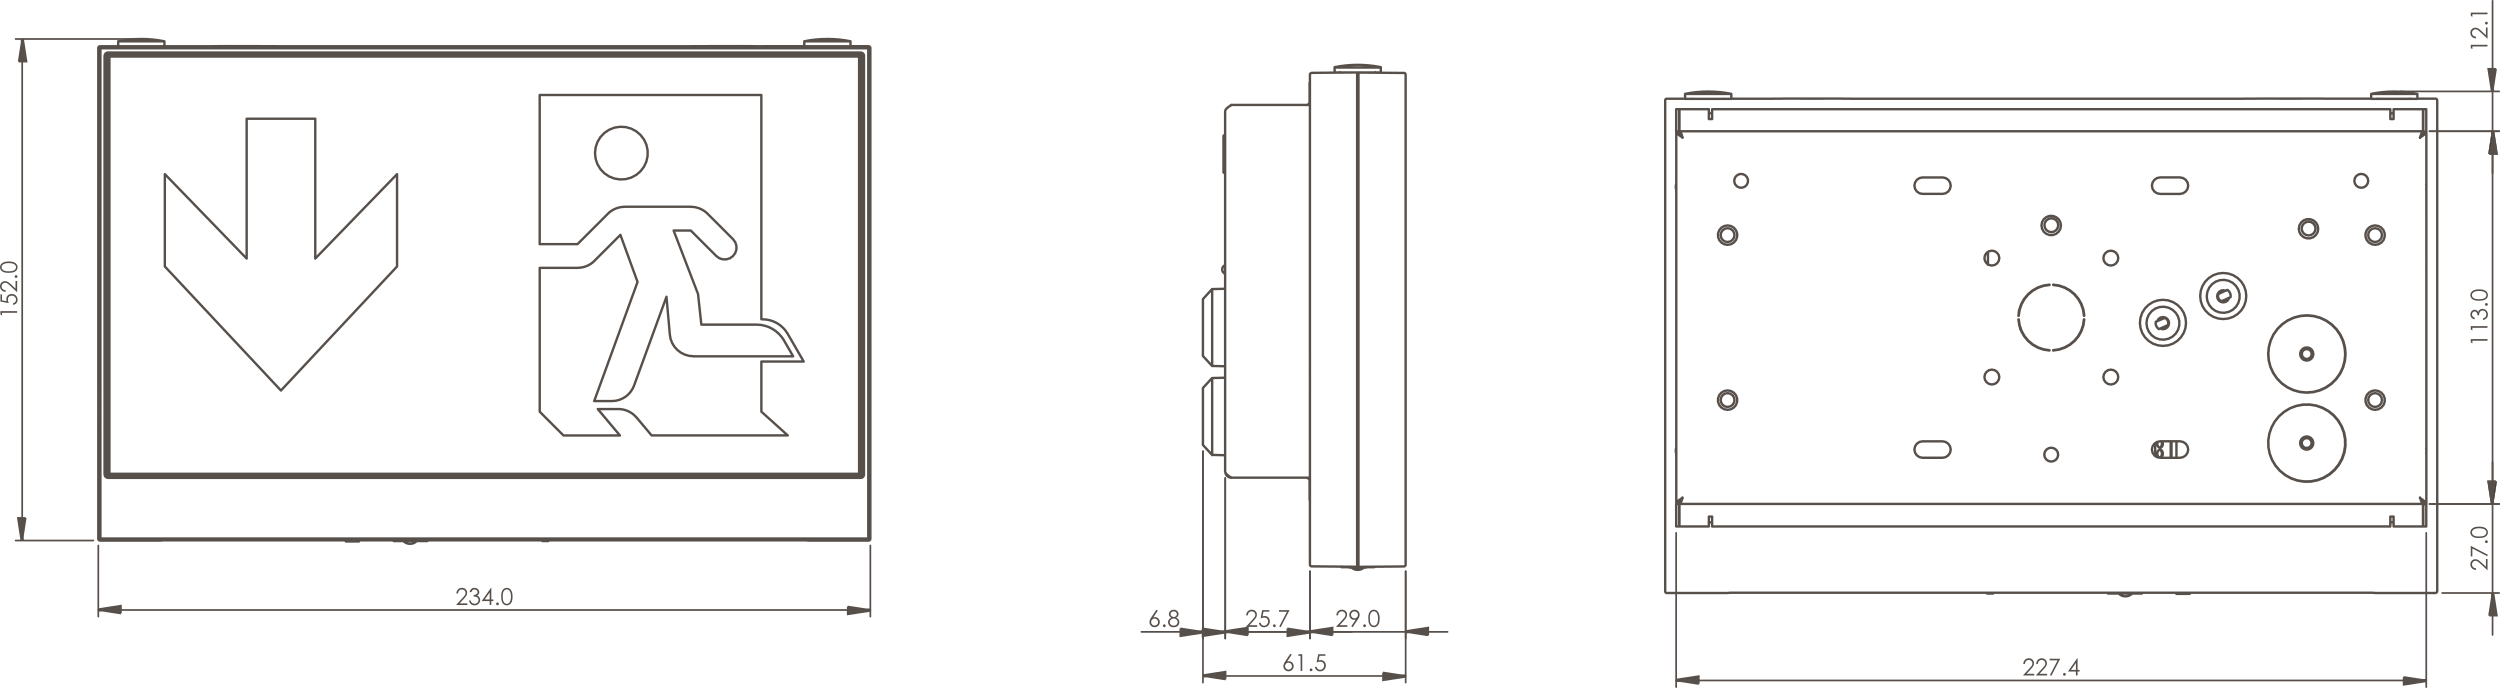 <?xml version="1.0" encoding="UTF-8"?>
<svg xmlns="http://www.w3.org/2000/svg" id="Layer_2" viewBox="0 0 738.76 203.29">
  <defs>
    <style>.cls-1,.cls-2{fill:#574f4a;}.cls-3{stroke-width:.71px;}.cls-3,.cls-4,.cls-2,.cls-5,.cls-6{stroke:#574f4a;}.cls-3,.cls-5{stroke-linecap:round;stroke-linejoin:round;}.cls-3,.cls-5,.cls-6{fill:none;}.cls-4{fill:#070606;}.cls-4,.cls-2,.cls-6{stroke-miterlimit:10;}.cls-5,.cls-6{stroke-width:.51px;}</style>
  </defs>
  <g id="Layer_1-2">
    <path class="cls-1" d="m.12,92.92v-.97h4.94v.49H.61v.78l-.48-.3Z"></path>
    <path class="cls-1" d="m.12,87h.47v1.75l1.35.25c-.06-.21-.09-.41-.09-.58,0-.45.15-.82.45-1.11.3-.29.69-.44,1.16-.44.32,0,.62.08.89.22.27.15.48.35.62.61.14.26.22.55.22.89,0,.4-.12.74-.37,1.01-.25.28-.56.44-.95.49v-.51c.19-.04.34-.1.46-.19s.21-.21.29-.36c.07-.15.11-.31.11-.48,0-.32-.12-.6-.37-.84-.25-.23-.55-.35-.92-.35-.33,0-.6.11-.81.32-.21.21-.31.49-.31.84,0,.29.09.64.27,1.06l-2.46-.46v-2.14Z"></path>
    <path class="cls-1" d="m1.67,85.78v.47c-.49-.01-.89-.18-1.2-.49-.31-.31-.47-.7-.47-1.16s.15-.82.44-1.1c.29-.28.64-.42,1.04-.42.28,0,.54.07.79.2.25.13.58.39,1,.78l1.32,1.23v-2.28h.48v3.35l-2.04-1.89c-.41-.38-.71-.63-.91-.75s-.41-.17-.63-.17c-.28,0-.52.1-.72.31s-.3.46-.3.76c0,.32.1.58.32.79.21.21.51.33.89.36Z"></path>
    <path class="cls-1" d="m4.33,81.72c0-.11.04-.21.12-.29.08-.08.18-.12.3-.12s.21.04.29.12c.08.08.12.18.12.29s-.04.21-.12.29c-.08.08-.18.12-.29.12s-.21-.04-.3-.12c-.08-.08-.12-.18-.12-.29Z"></path>
    <path class="cls-1" d="m2.6,80.64c-.65,0-1.16-.07-1.51-.21s-.63-.34-.81-.59-.28-.54-.28-.86.09-.61.28-.87c.19-.26.46-.46.83-.62.37-.15.87-.23,1.49-.23s1.11.08,1.48.22.64.35.83.62.28.55.28.87-.09.6-.27.85c-.18.25-.45.45-.81.59-.36.14-.86.21-1.51.21Zm0-.47c.56,0,.98-.05,1.27-.15s.5-.25.65-.44c.15-.2.22-.4.22-.62s-.07-.42-.22-.61c-.14-.19-.36-.33-.65-.43-.35-.12-.78-.18-1.27-.18s-.9.05-1.22.16c-.32.11-.55.26-.7.46-.15.19-.22.4-.22.61s.07.43.22.62c.15.19.36.34.65.44s.71.15,1.27.15Z"></path>
    <path class="cls-1" d="m135.34,175.37h-.47c.01-.49.18-.89.49-1.2s.7-.47,1.16-.47.82.15,1.1.44c.28.29.42.64.42,1.04,0,.28-.07.54-.2.79s-.39.58-.78,1l-1.23,1.33h2.28v.48h-3.35l1.89-2.04c.38-.41.63-.71.75-.91s.17-.41.17-.63c0-.28-.1-.52-.31-.72-.21-.2-.46-.3-.76-.3-.32,0-.58.11-.79.32-.21.21-.33.51-.36.89Z"></path>
    <path class="cls-1" d="m139.26,174.97h-.5c.09-.41.27-.72.53-.94.26-.22.57-.33.92-.33.26,0,.5.06.72.18s.39.28.52.48.18.41.18.62c0,.43-.21.76-.63,1.01.24.1.43.24.58.42.21.26.32.56.32.88,0,.28-.07.55-.22.8-.15.25-.35.45-.6.59-.25.14-.54.21-.86.21-.43,0-.78-.12-1.06-.37s-.47-.61-.56-1.08h.48c.09.32.21.55.37.7.2.18.46.27.78.27.36,0,.65-.11.86-.32s.33-.47.33-.75c0-.19-.05-.37-.16-.54s-.25-.29-.44-.38c-.18-.08-.46-.14-.85-.16v-.45c.23,0,.43-.04.62-.12.19-.08.32-.18.41-.3s.13-.26.13-.4c0-.21-.09-.4-.26-.56-.17-.16-.39-.24-.65-.24-.21,0-.4.06-.55.18-.15.12-.29.32-.39.61Z"></path>
    <path class="cls-1" d="m145.09,173.7h.1v3.45h.6v.47h-.6v1.15h-.49v-1.15h-2.36l2.75-3.92Zm-.39,3.45v-2.08l-1.46,2.08h1.46Z"></path>
    <path class="cls-1" d="m147.01,178.03c.11,0,.21.04.29.12.08.08.12.18.12.3s-.04.21-.12.29c-.08.08-.18.12-.29.12s-.21-.04-.29-.12c-.08-.08-.12-.18-.12-.29s.04-.21.12-.3.18-.12.29-.12Z"></path>
    <path class="cls-1" d="m148.09,176.3c0-.65.07-1.16.21-1.51.14-.36.34-.63.59-.81s.54-.28.86-.28.61.09.87.28.46.46.62.83c.15.37.23.87.23,1.49s-.08,1.11-.22,1.48-.35.64-.62.83-.55.28-.87.28-.6-.09-.85-.27c-.25-.18-.45-.45-.59-.81-.14-.36-.21-.86-.21-1.51Zm.47,0c0,.56.05.98.15,1.27.1.29.25.5.44.65.2.15.4.22.62.22s.42-.07.61-.22c.19-.14.33-.36.43-.65.12-.35.18-.78.18-1.27s-.05-.9-.16-1.22c-.11-.32-.26-.55-.46-.7s-.4-.22-.61-.22-.43.07-.62.22-.34.36-.44.65c-.1.29-.15.71-.15,1.27Z"></path>
    <path class="cls-1" d="m395.37,181.83h-.47c.01-.49.18-.89.49-1.2s.7-.47,1.16-.47.82.15,1.1.44c.28.29.42.64.42,1.04,0,.28-.07.54-.2.79s-.39.58-.78,1l-1.23,1.33h2.28v.48h-3.35l1.89-2.04c.38-.41.63-.71.75-.91s.17-.41.17-.63c0-.28-.1-.52-.31-.72-.21-.2-.46-.3-.76-.3-.32,0-.58.11-.79.32-.21.21-.33.51-.36.89Z"></path>
    <path class="cls-1" d="m399.71,185.35l-.41-.26,1.34-2.02c-.18.06-.35.09-.5.09-.39,0-.73-.14-1-.42s-.41-.63-.41-1.05c0-.28.07-.54.2-.77.13-.23.32-.41.56-.55.24-.14.5-.21.78-.21s.53.07.76.2c.23.13.41.32.55.55.13.24.2.49.2.76,0,.2-.04.42-.12.64s-.23.49-.44.8l-1.5,2.23Zm.54-2.63c.29,0,.53-.1.74-.3.2-.2.3-.45.3-.73s-.1-.53-.3-.73c-.2-.2-.45-.3-.74-.3s-.53.1-.73.3c-.2.2-.3.45-.3.73s.1.53.3.73c.2.2.45.3.74.3Z"></path>
    <path class="cls-1" d="m403.24,184.49c.11,0,.21.04.29.12s.12.18.12.3-.04.21-.12.29c-.08.08-.18.12-.29.12s-.21-.04-.29-.12c-.08-.08-.12-.18-.12-.29s.04-.21.12-.3c.08-.08.18-.12.29-.12Z"></path>
    <path class="cls-1" d="m404.32,182.76c0-.65.07-1.16.21-1.51.14-.36.34-.63.59-.81s.54-.28.86-.28.61.09.87.28c.26.18.46.46.62.83s.23.87.23,1.49-.07,1.11-.22,1.48c-.15.37-.35.64-.62.83s-.55.28-.87.28-.6-.09-.85-.27c-.25-.18-.45-.45-.59-.81-.14-.36-.21-.86-.21-1.51Zm.47,0c0,.56.05.98.15,1.27.1.29.25.5.44.65.19.15.4.22.62.22s.42-.07.61-.22c.19-.14.33-.36.43-.65.12-.35.18-.78.18-1.27s-.05-.9-.17-1.22c-.11-.32-.26-.55-.45-.7-.19-.15-.4-.22-.61-.22s-.42.07-.62.22-.34.36-.44.65c-.1.29-.15.71-.15,1.27Z"></path>
    <path class="cls-1" d="m368.72,181.83h-.47c.01-.49.18-.89.49-1.2s.7-.47,1.16-.47.82.15,1.1.44c.28.29.42.64.42,1.04,0,.28-.07.54-.2.79s-.39.58-.78,1l-1.23,1.33h2.28v.48h-3.35l1.89-2.04c.38-.41.63-.71.75-.91s.17-.41.17-.63c0-.28-.1-.52-.31-.72-.21-.2-.46-.3-.76-.3-.32,0-.58.11-.79.32-.21.21-.33.51-.36.89Z"></path>
    <path class="cls-1" d="m375.11,180.29v.47h-1.75l-.25,1.35c.21-.06.41-.09.58-.09.45,0,.82.15,1.11.45.29.3.44.69.44,1.16,0,.32-.08.62-.23.89-.15.27-.35.48-.61.62-.26.14-.55.22-.89.22-.4,0-.74-.12-1.01-.37-.27-.25-.44-.56-.49-.95h.51c.04.19.1.34.19.46.09.12.21.21.36.29.15.07.31.11.47.11.33,0,.6-.12.84-.37.23-.25.35-.55.35-.92,0-.33-.11-.6-.32-.81-.21-.21-.49-.31-.84-.31-.29,0-.64.09-1.06.26l.46-2.45h2.14Z"></path>
    <path class="cls-1" d="m376.58,184.49c.11,0,.21.04.29.12s.12.18.12.3-.04.21-.12.29c-.08.08-.18.12-.29.12s-.21-.04-.29-.12c-.08-.08-.12-.18-.12-.29s.04-.21.12-.3c.08-.08.18-.12.29-.12Z"></path>
    <path class="cls-1" d="m377.94,180.29h3.13l-2.64,5.06-.41-.21,2.28-4.38h-2.36v-.47Z"></path>
    <path class="cls-1" d="m341.73,180.16l.41.27-1.33,2.02c.18-.06.35-.09.5-.09.39,0,.72.14,1,.42s.41.63.41,1.05c0,.28-.07.54-.2.77-.13.23-.32.41-.56.55-.24.14-.5.2-.79.2s-.52-.07-.75-.2-.41-.32-.55-.55-.2-.49-.2-.76c0-.2.04-.41.12-.64s.23-.49.44-.8l1.5-2.24Zm-.54,2.63c-.29,0-.53.1-.73.3s-.3.45-.3.74.1.53.3.73c.2.2.45.3.73.3s.53-.1.73-.3c.2-.2.3-.45.3-.73s-.1-.53-.3-.74c-.2-.2-.45-.3-.73-.3Z"></path>
    <path class="cls-1" d="m344.05,184.49c.11,0,.21.04.29.12s.12.18.12.3-.04.21-.12.29c-.08.08-.18.12-.29.12s-.21-.04-.29-.12c-.08-.08-.12-.18-.12-.29s.04-.21.12-.3c.08-.08.18-.12.29-.12Z"></path>
    <path class="cls-1" d="m347.56,182.52c.33.17.57.35.72.57s.22.46.22.73c0,.38-.12.72-.37,1.01-.3.36-.74.53-1.31.53s-.96-.16-1.24-.47c-.28-.31-.42-.66-.42-1.03,0-.28.07-.52.22-.74.15-.22.39-.42.74-.59-.24-.12-.42-.28-.54-.47s-.18-.38-.18-.6.06-.42.19-.63.31-.37.53-.48c.23-.12.47-.18.74-.18s.5.06.71.18c.22.12.39.28.51.48s.19.42.19.64-.06.42-.18.6c-.12.17-.29.33-.53.45Zm-.71.25c-.34,0-.62.11-.85.33s-.34.48-.34.77c0,.18.05.35.15.51.1.16.24.29.41.37.18.09.38.13.61.13.36,0,.65-.11.86-.32.21-.21.32-.46.32-.75s-.11-.52-.34-.73-.5-.32-.81-.32Zm-.02-2.12c-.27,0-.5.08-.67.24-.18.16-.27.35-.27.57s.1.42.29.6c.19.18.42.27.67.27.16,0,.32-.04.46-.12.15-.08.26-.19.34-.33.08-.14.12-.28.12-.42,0-.2-.08-.38-.24-.55-.16-.17-.4-.25-.7-.25Z"></path>
    <path class="cls-1" d="m381.29,193.19l.41.27-1.33,2.02c.18-.06.35-.09.5-.09.39,0,.73.14,1,.42s.41.63.41,1.05c0,.28-.07.54-.2.77-.13.23-.32.41-.56.55-.24.14-.5.2-.78.2s-.52-.07-.75-.2c-.23-.13-.41-.32-.55-.55-.13-.24-.2-.49-.2-.76,0-.2.04-.41.12-.64s.23-.49.44-.8l1.5-2.24Zm-.54,2.63c-.29,0-.53.1-.73.3-.2.2-.3.45-.3.74s.1.53.3.73.45.3.73.3.53-.1.74-.3.3-.45.3-.73-.1-.53-.3-.74c-.2-.2-.45-.3-.74-.3Z"></path>
    <path class="cls-1" d="m383.85,193.32h.97v4.94h-.49v-4.46h-.78l.3-.48Z"></path>
    <path class="cls-1" d="m387.42,197.52c.11,0,.21.04.29.12s.12.18.12.3-.04.21-.12.29c-.08.08-.18.12-.29.12s-.21-.04-.29-.12c-.08-.08-.12-.18-.12-.29s.04-.21.12-.3c.08-.08.18-.12.29-.12Z"></path>
    <path class="cls-1" d="m391.67,193.32v.47h-1.75l-.25,1.35c.21-.06.41-.09.58-.09.45,0,.82.15,1.11.45.29.3.44.69.44,1.16,0,.32-.08.62-.23.89-.15.27-.35.48-.61.62-.26.14-.55.22-.89.22-.4,0-.74-.12-1.01-.37-.27-.25-.44-.56-.49-.95h.51c.04.19.1.34.19.46.09.12.21.21.36.29.15.07.31.11.47.11.33,0,.6-.12.84-.37.23-.25.35-.55.35-.92,0-.33-.11-.6-.32-.81-.21-.21-.49-.31-.84-.31-.29,0-.64.09-1.06.26l.46-2.45h2.14Z"></path>
    <path class="cls-1" d="m731.67,167.95v.47c-.49-.01-.89-.18-1.2-.49s-.47-.7-.47-1.16.15-.82.44-1.1c.29-.28.64-.42,1.04-.42.28,0,.54.07.79.2s.58.39,1,.78l1.33,1.23v-2.28h.48v3.35l-2.04-1.89c-.41-.38-.71-.63-.91-.75s-.41-.17-.63-.17c-.28,0-.52.1-.72.31-.2.21-.3.46-.3.76,0,.32.11.58.32.79.21.21.51.33.89.36Z"></path>
    <path class="cls-1" d="m730.12,164.44v-3.13l5.06,2.64-.21.41-4.38-2.28v2.36h-.47Z"></path>
    <path class="cls-1" d="m734.33,160.08c0-.11.04-.21.12-.29s.18-.12.3-.12.21.04.29.12c.08.08.12.18.12.29s-.04.21-.12.29c-.08.08-.18.12-.29.12s-.21-.04-.3-.12c-.08-.08-.12-.18-.12-.29Z"></path>
    <path class="cls-1" d="m732.6,159c-.65,0-1.16-.07-1.51-.21-.36-.14-.63-.34-.81-.59s-.28-.54-.28-.86.09-.61.28-.87c.18-.26.46-.46.83-.62s.87-.23,1.49-.23,1.11.07,1.48.22c.37.15.64.35.83.62s.28.55.28.87-.09.6-.27.85c-.18.25-.45.45-.81.59-.36.14-.86.21-1.51.21Zm0-.47c.56,0,.98-.05,1.27-.15.29-.1.5-.25.65-.44.15-.19.22-.4.22-.62s-.07-.42-.22-.61c-.14-.19-.36-.33-.65-.43-.35-.12-.78-.18-1.27-.18s-.9.05-1.22.17c-.32.11-.55.26-.7.45-.15.19-.22.4-.22.61s.07.42.22.62.36.34.65.44c.29.1.71.15,1.27.15Z"></path>
    <path class="cls-1" d="m730.12,101.16v-.97h4.94v.49h-4.46v.78l-.48-.3Z"></path>
    <path class="cls-1" d="m730.12,97.35v-.97h4.94v.49h-4.46v.78l-.48-.3Z"></path>
    <path class="cls-1" d="m731.27,93.9v.5c-.41-.09-.72-.27-.94-.53-.22-.26-.33-.57-.33-.92,0-.26.06-.5.18-.72s.28-.39.48-.52.41-.18.62-.18c.43,0,.76.21,1.01.63.1-.24.24-.43.42-.58.26-.21.56-.32.88-.32.28,0,.55.07.8.22.25.15.45.35.59.6.14.25.21.54.21.86,0,.43-.12.78-.37,1.06s-.61.47-1.08.56v-.48c.32-.09.55-.21.7-.37.18-.2.27-.46.27-.78,0-.36-.11-.65-.32-.86s-.47-.33-.75-.33c-.19,0-.37.05-.54.16s-.29.25-.38.44c-.08.18-.14.46-.16.85h-.45c0-.23-.04-.43-.12-.62-.08-.19-.18-.32-.3-.41s-.26-.13-.4-.13c-.21,0-.4.09-.56.26-.16.17-.24.39-.24.65,0,.21.06.4.18.55.12.15.32.29.61.39Z"></path>
    <path class="cls-1" d="m734.33,89.96c0-.11.04-.21.12-.29.08-.08.18-.12.3-.12s.21.04.29.12c.08.08.12.18.12.29s-.04.21-.12.29c-.08.08-.18.12-.29.12s-.21-.04-.3-.12-.12-.18-.12-.29Z"></path>
    <path class="cls-1" d="m732.6,88.88c-.65,0-1.16-.07-1.51-.21-.36-.14-.63-.34-.81-.59s-.28-.54-.28-.86.09-.61.28-.87.46-.46.83-.62c.37-.15.87-.23,1.49-.23s1.11.08,1.48.22.64.35.83.62.28.55.28.87-.09.6-.27.85c-.18.25-.45.45-.81.59-.36.14-.86.21-1.51.21Zm0-.47c.56,0,.98-.05,1.27-.15.29-.1.5-.25.65-.44.15-.2.22-.4.22-.62s-.07-.42-.22-.61c-.14-.19-.36-.33-.65-.43-.35-.12-.78-.18-1.27-.18s-.9.05-1.22.16c-.32.11-.55.26-.7.46s-.22.4-.22.61.07.43.22.62.36.34.65.44c.29.1.71.15,1.27.15Z"></path>
    <path class="cls-1" d="m598.36,196.19h-.47c.01-.49.18-.89.49-1.2s.7-.47,1.16-.47.82.15,1.1.44c.28.29.42.64.42,1.04,0,.28-.07.54-.2.79s-.39.58-.78,1l-1.23,1.33h2.28v.48h-3.35l1.89-2.04c.38-.41.63-.71.75-.91s.17-.41.17-.63c0-.28-.1-.52-.31-.72-.21-.2-.46-.3-.76-.3-.32,0-.58.11-.79.32-.21.21-.33.51-.36.89Z"></path>
    <path class="cls-1" d="m602.17,196.19h-.47c.01-.49.18-.89.49-1.2s.7-.47,1.16-.47.82.15,1.1.44c.28.29.42.64.42,1.04,0,.28-.07.54-.2.79s-.39.58-.78,1l-1.23,1.33h2.28v.48h-3.35l1.89-2.04c.38-.41.63-.71.75-.91s.17-.41.17-.63c0-.28-.1-.52-.31-.72-.21-.2-.46-.3-.76-.3-.32,0-.58.11-.79.32-.21.21-.33.51-.36.89Z"></path>
    <path class="cls-1" d="m605.68,194.65h3.13l-2.64,5.06-.41-.21,2.28-4.38h-2.36v-.47Z"></path>
    <path class="cls-1" d="m610.04,198.85c.11,0,.21.04.29.12.08.08.12.18.12.3s-.04.21-.12.29c-.08.08-.18.12-.29.12s-.21-.04-.29-.12c-.08-.08-.12-.18-.12-.29s.04-.21.12-.3.18-.12.29-.12Z"></path>
    <path class="cls-1" d="m613.83,194.52h.1v3.45h.6v.47h-.6v1.15h-.49v-1.15h-2.36l2.75-3.92Zm-.39,3.45v-2.08l-1.46,2.08h1.46Z"></path>
    <path class="cls-1" d="m730.12,14.21v-.97h4.94v.49h-4.46v.78l-.48-.3Z"></path>
    <path class="cls-1" d="m731.67,10.88v.47c-.49-.01-.89-.18-1.2-.49s-.47-.7-.47-1.16.15-.82.44-1.1c.29-.28.64-.42,1.04-.42.28,0,.54.07.79.2s.58.39,1,.78l1.33,1.23v-2.28h.48v3.35l-2.04-1.89c-.41-.38-.71-.63-.91-.75s-.41-.17-.63-.17c-.28,0-.52.1-.72.31-.2.21-.3.46-.3.76,0,.32.11.58.32.79.21.21.51.33.89.36Z"></path>
    <path class="cls-1" d="m734.33,6.83c0-.11.04-.21.12-.29s.18-.12.3-.12.21.04.29.12c.08.08.12.18.12.29s-.04.21-.12.29c-.08.08-.18.12-.29.12s-.21-.04-.3-.12c-.08-.08-.12-.18-.12-.29Z"></path>
    <path class="cls-1" d="m730.12,4.69v-.97h4.94v.49h-4.46v.78l-.48-.3Z"></path>
    <path class="cls-6" d="m355.48,186.72l-6.44.99v-1.98l6.44.99m6.58,0l6.44-.99v1.98l-6.44-.99"></path>
    <polyline class="cls-6" points="716.97 201.08 710.53 202.07 710.53 200.09 716.97 201.08"></polyline>
    <polyline class="cls-6" points="495.31 201.08 501.75 200.09 501.75 202.07 495.31 201.08"></polyline>
    <polyline class="cls-6" points="415.38 199.75 408.94 200.74 408.94 198.76 415.38 199.75"></polyline>
    <polyline class="cls-6" points="355.48 199.75 361.91 198.76 361.91 200.74 355.48 199.75"></polyline>
    <polyline class="cls-6" points="387.11 186.72 393.54 185.73 393.54 187.71 387.11 186.72"></polyline>
    <polyline class="cls-6" points="362.06 186.72 355.62 187.71 355.62 185.73 362.06 186.72"></polyline>
    <polyline class="cls-6" points="415.38 186.72 421.81 185.73 421.81 187.71 415.38 186.72"></polyline>
    <polyline class="cls-6" points="387.11 186.72 380.67 187.71 380.67 185.73 387.11 186.72"></polyline>
    <polyline class="cls-6" points="257.19 180.26 250.75 181.25 250.75 179.27 257.19 180.26"></polyline>
    <polyline class="cls-6" points="29.05 180.26 35.48 179.27 35.48 181.25 29.05 180.26"></polyline>
    <polyline class="cls-6" points="736.56 38.79 737.55 45.22 735.57 45.22 736.56 38.79"></polyline>
    <polyline class="cls-6" points="736.56 148.93 735.57 142.5 737.55 142.5 736.56 148.93"></polyline>
    <polyline class="cls-6" points="736.56 148.93 735.57 142.5 737.55 142.5 736.56 148.93"></polyline>
    <polyline class="cls-6" points="736.56 175.23 737.55 181.66 735.57 181.66 736.56 175.23"></polyline>
    <path class="cls-6" d="m736.56,38.79l.99,6.44h-1.98l.99-6.44m0-11.77l-.99-6.44h1.98l-.99,6.44M6.56,159.73l-.99-6.44h1.98l-.99,6.44M6.56,11.52l.99,6.44h-1.98l.99-6.44"></path>
    <path class="cls-5" d="m355.48,186.72h-18.18m24.76,0h-6.58m6.58,0h12.38m-18.96-53.38v55.33m6.58-47.39v47.39"></path>
    <line class="cls-5" x1="495.31" y1="201.08" x2="716.97" y2="201.08"></line>
    <line class="cls-5" x1="716.97" y1="157.46" x2="716.97" y2="203.03"></line>
    <line class="cls-5" x1="495.31" y1="157.46" x2="495.31" y2="203.03"></line>
    <line class="cls-5" x1="355.48" y1="199.75" x2="415.38" y2="199.75"></line>
    <line class="cls-5" x1="415.38" y1="168.82" x2="415.38" y2="201.7"></line>
    <line class="cls-5" x1="355.48" y1="133.35" x2="355.48" y2="201.7"></line>
    <line class="cls-5" x1="387.11" y1="186.72" x2="399.49" y2="186.72"></line>
    <line class="cls-5" x1="362.06" y1="186.72" x2="387.11" y2="186.72"></line>
    <line class="cls-5" x1="362.06" y1="186.72" x2="349.68" y2="186.72"></line>
    <line class="cls-5" x1="387.11" y1="168.82" x2="387.11" y2="188.67"></line>
    <line class="cls-5" x1="362.06" y1="141.28" x2="362.06" y2="188.67"></line>
    <line class="cls-5" x1="415.38" y1="186.72" x2="427.76" y2="186.72"></line>
    <line class="cls-5" x1="387.11" y1="186.72" x2="415.38" y2="186.72"></line>
    <line class="cls-5" x1="387.11" y1="186.72" x2="374.73" y2="186.72"></line>
    <line class="cls-5" x1="415.38" y1="168.82" x2="415.38" y2="188.67"></line>
    <line class="cls-5" x1="387.11" y1="168.82" x2="387.11" y2="188.67"></line>
    <line class="cls-5" x1="29.05" y1="180.26" x2="257.19" y2="180.26"></line>
    <line class="cls-5" x1="257.19" y1="161.19" x2="257.19" y2="182.21"></line>
    <line class="cls-5" x1="29.05" y1="161.19" x2="29.05" y2="182.21"></line>
    <line class="cls-5" x1="736.56" y1="148.93" x2="736.56" y2="38.79"></line>
    <line class="cls-5" x1="717.94" y1="38.79" x2="738.51" y2="38.79"></line>
    <line class="cls-5" x1="717.94" y1="148.93" x2="738.51" y2="148.93"></line>
    <line class="cls-5" x1="736.56" y1="148.93" x2="736.56" y2="136.55"></line>
    <line class="cls-5" x1="736.56" y1="175.23" x2="736.56" y2="148.93"></line>
    <line class="cls-5" x1="736.56" y1="175.23" x2="736.56" y2="187.61"></line>
    <line class="cls-5" x1="717.94" y1="148.93" x2="738.51" y2="148.93"></line>
    <line class="cls-5" x1="721.67" y1="175.23" x2="738.51" y2="175.23"></line>
    <path class="cls-5" d="m736.56,38.79v12.38m0-24.15v11.77m0-11.77V.25m-18.62,38.53h20.57m-29.05-11.77h29.05M6.56,11.52v148.21m21.03,0H4.61M39.79,11.52H4.61"></path>
    <path class="cls-2" d="m355.48,186.72l-6.44.99v-1.98m13.02.99l6.44-.99v1.98"></path>
    <polyline class="cls-2" points="716.97 201.08 710.53 202.07 710.53 200.09"></polyline>
    <polyline class="cls-2" points="495.31 201.08 501.75 200.09 501.75 202.07"></polyline>
    <polyline class="cls-2" points="415.38 199.75 408.94 200.74 408.94 198.76"></polyline>
    <polyline class="cls-2" points="355.48 199.75 361.91 198.76 361.91 200.74"></polyline>
    <polyline class="cls-2" points="387.11 186.72 393.54 185.73 393.54 187.71"></polyline>
    <polyline class="cls-2" points="362.06 186.72 355.62 187.71 355.62 185.73"></polyline>
    <polyline class="cls-2" points="415.38 186.72 421.81 185.73 421.81 187.71"></polyline>
    <polyline class="cls-2" points="387.11 186.72 380.67 187.71 380.67 185.73"></polyline>
    <polyline class="cls-2" points="257.19 180.26 250.75 181.25 250.75 179.27"></polyline>
    <polyline class="cls-2" points="29.05 180.26 35.48 179.27 35.48 181.25"></polyline>
    <polyline class="cls-4" points="736.56 38.79 737.55 45.22 735.57 45.22"></polyline>
    <polyline class="cls-4" points="736.56 148.93 735.57 142.5 737.55 142.5"></polyline>
    <polyline class="cls-2" points="736.56 148.93 735.57 142.5 737.55 142.5"></polyline>
    <polyline class="cls-2" points="736.56 175.23 737.55 181.66 735.57 181.66"></polyline>
    <path class="cls-2" d="m736.56,38.79l.99,6.44h-1.98m.99-18.21l-.99-6.44h1.98M6.56,159.73l-.99-6.44h1.98M6.56,11.52l.99,6.44h-1.98"></path>
    <path class="cls-3" d="m60.69,13.65v.02m164.85,0v-.02m-23.51,0v.02m-117.83,0v-.02m137.58-.03v.08m-157.33,0v-.08m153.68.09v-.1m-150.03,0v.1m137.68-.01v-.08m3.65-.01v.1m-132.65,0v-.1m3.65.01v.08m173.71,2.99H32.07m0,123.34v.48h0m0-.48h222.08m0,0v.48h0m-222.57-.48h.49m0-123.34v123.34M254.16,16.21h0v.49m0,123.34h.49m-.49-123.34h.49m-.49,123.34V16.69m-222.57,0h.49m0-.49h0v.49m-3.03-2.54v145.09m228.14,0V14.15m-.49-.49h-5.39m-1.71,0h-.12s-.28.02-.28.02h-.43s-.57.01-.57.01h-.69s-.79,0-.79,0h-.86s-.91,0-.91,0h-1.83s-.86,0-.86,0h-.79s-.69,0-.69,0h-.57s-.43-.01-.43-.01h-.28s-.12-.02-.12-.02m-1.71,0h-8.23m0,0h-1.3s-1.24,0-1.24,0h-1.11m0,0l-3.76.03m0,0h-1.18s-1.32.01-1.32.01h-1.39m0,0h-8.69m0,0h-1.39s-1.32,0-1.32,0h-1.18m0,0l-3.76-.03m0,0h-1.11s-1.24,0-1.24,0h-1.3m0,0h-110.04m0,0h-1.3s-1.24,0-1.24,0h-1.11m-3.76.03l3.76-.03m-3.76.03h-1.18s-1.32.01-1.32.01h-1.39m-8.69,0h8.69m-8.69,0h-1.39s-1.32,0-1.32,0h-1.18m-3.76-.03l3.76.03m-3.76-.03h-1.11s-1.24,0-1.24,0h-1.3m0,0h-8.23m-11.93,0h.12s.28.02.28.02h.43s.57.01.57.01h.69s.79,0,.79,0h.86s.91,0,.91,0h1.83s.86,0,.86,0h.79s.69,0,.69,0h.57s.43-.01.43-.01h.28s.12-.02.12-.02m-11.93,0h-5.39m0,146.07h17.78m.83-.08l-.83.08m.83-.08h.07s.15,0,.15,0h.22s.28,0,.28,0h.33s.37,0,.37,0h.4s.41,0,.41,0m185.48,0H50.38m185.48,0h.41s.4,0,.4,0h.37s.33,0,.33,0h.28s.22,0,.22,0h.15s.07,0,.07,0m.83.08l-.83-.08m.83.08h17.78m-.12-145.95l.12-.12m.49.49l-.12.12m-.37-.6h.09s.09.04.09.04l.08.04.07.06.06.07.05.08.03.09v.1m-.11,144.97l.12.12m-.49.49l-.12-.12m.61-.37v.09s-.04.09-.04.09l-.05.08-.06.07-.07.06-.08.04-.09.03h-.09m-227.05-.11l-.12.12m-.49-.49l.12-.12m.37.6h-.1s-.09-.04-.09-.04l-.08-.04-.07-.06-.06-.07-.04-.08-.03-.09v-.09m.11-144.97l-.12-.12m.49-.49l.12.12m-.6.37v-.1s.04-.09.04-.09l.04-.08.06-.07.07-.06.08-.04.09-.03h.1m224.62,126.85H32.07M254.64,16.69v123.34M32.07,16.21h222.08M31.59,140.03V16.69m223.24-.18l-.18.18m-.49-.49l.18-.18m-.18.18h.09s.09.04.09.04l.08.05.07.06.06.07.04.08.03.09v.1m-222.74-.67l.18.18m-.49.49l-.18-.18m.18.18v-.1s.04-.09.04-.09l.05-.08.06-.07.07-.06.08-.05.09-.03h.09m222.26,124.49l-.18-.18m.49-.49l.18.18m-.18-.18v.1s-.04.09-.04.09l-.04.08-.06.07-.07.06-.08.05-.09.03h-.09m-222.75-.3l.18-.18m.49.49l-.18.18m.18-.18h-.09s-.09-.04-.09-.04l-.08-.05-.07-.06-.06-.07-.05-.08-.03-.09v-.1m-2.43-125.76v-.09s.04-.09.04-.09l.04-.08.06-.07.07-.06.08-.04.09-.03h.09m227.42,145.33v.09s-.04.09-.04.09l-.04.08-.06.07-.07.06-.08.05-.09.03h-.1M29.65,13.78h226.93m-226.93.49v-.48h0m226.93,0h.1s.09.04.09.04l.08.04.07.06.06.07.04.08.03.09v.09m-.48,0v-.48h0m0,.48H29.65m227.42,0h-.49m0,144.86V14.27m.49,144.86h-.49m.49-144.86v144.86m-2.73-18.42h.1s.09-.04.09-.04l.08-.04.07-.06.06-.07.04-.08.03-.09v-.09m.5,0l-.02.19-.06.18-.09.17-.12.15-.15.12-.17.09-.18.06-.19.02m0,0H31.89m222.44-.49h0v.49m-222.44-.49h222.44m.49-.49V16.51m.49,123.7h-.49m.49-123.7v123.7M31.89,16.03h-.09s-.09.04-.09.04l-.08.04-.07.06-.06.07-.04.08-.03.09v.09m-.5,0l.02-.19.06-.18.09-.17.12-.15.15-.12.17-.09.18-.06.19-.02m222.93.97v-.09s-.04-.09-.04-.09l-.04-.08-.06-.07-.07-.06-.08-.04-.09-.03h-.1m.97.48h-.49m-.49-.97l.19.02.18.06.17.09.15.12.12.15.09.17.06.18.02.19m1.27,143.1h0v-.49m-226.93,0h226.93m0,.49H29.65M31.89,15.54v.47h0m222.44.01H31.89m222.44-.49v.47h0m-222.44-.47h222.44M29.65,159.61h-.09s-.09-.04-.09-.04l-.08-.05-.07-.06-.06-.07-.04-.08-.03-.09v-.09m.48.49h0v-.49m0-144.86h-.49m0,144.86V14.27m.49,144.86h-.49m.49-144.86v144.86m2.24-17.94l-.19-.02-.18-.06-.17-.09-.15-.12-.12-.15-.09-.17-.06-.18-.02-.19m.97.49h0v.49m-.49-.97v.09s.04.09.04.09l.04.08.06.07.07.06.08.04.09.03h.09m-.49-124.18h-.49m0,123.7V16.51m.49,123.7h-.49m.49-123.7v123.7M56.8,13.67h1.39s1.32,0,1.32,0h1.18m164.85,0h1.18s1.32.01,1.32.01h1.39m-31.3,0h1.39s1.32,0,1.32,0h1.18m-117.83,0h1.18s1.32.01,1.32.01h1.39m-27.4-.01l3.76-.03m161.09.03l-3.76-.03m-15.99,0l-3.76.03m-121.59-.03l3.76.03m133.93-.04h1.3s1.24,0,1.24,0h1.11m-157.33,0h1.11s1.24,0,1.24,0h1.3m150.03,0h-8.69m-141.34,0h8.69m129,.01h1.11s1.24,0,1.24,0h1.3m-132.65,0h1.3s1.24,0,1.24,0h1.11m25.64,146.35h-.96m-.55,0h-.28m.28-.34v.34m.41,0h-.41m-.69,0h-.28m.28-.34v.34m.41,0h-.41m-.69,0h-1m.99-.34v.34m.41,0h-.41m150.7-19.95V16.71m-180.98,59.7l-24.17-24.95m24.17-16.38v41.33m20.27-41.33h-20.27m20.27,41.33v-41.33m24.17,16.38l-24.17,24.95m24.17,2.34v-27.29m-34.31,63.94l34.31-36.65m-68.62,0l34.31,36.65m-34.31-63.94v27.29M253.9,16.71H32.33m0,0v123.31m0,0h221.56M159.48,28.07v44.06m65.5-44.06h-65.5m65.5,66.28V28.07m.35,66.28h-.35m7.78,4.29l-.62-.93-.74-.84-.84-.74-.93-.62-1.01-.5-1.06-.36-1.1-.22-1.12-.07m12.16,12.48l-4.73-8.19m-7.78,8.19h12.51m-12.51,14.81v-14.81m7.8,21.83l-7.8-7.02m-32.45,7.02h40.25m-44.68-5.29l4.44,5.29m-9.82-7.8l.76.04.75.13.74.21.71.29.68.36.63.43.58.5.52.56m-11.46-2.51h6.09m.46,7.8l-6.54-7.8m-10.14,7.8h16.68m-23.7-7.02l7.02,7.02m-7.02-49.52v42.5m11.18-42.5h-11.18m16.15-2.06l-.51.46-.55.41-.59.35-.62.29-.65.23-.67.17-.68.1-.69.03m12.66-9.75l-7.7,7.7m12.76,6.23l-5.07-13.92m-7.74,49.12l12.81-35.2m-7.61,35.2h-5.21m11.8-4.61l-.44.97-.59.9-.71.8-.83.68-.92.54-.99.4-1.04.24-1.07.08m16.16-30.83l-9.57,26.22m10.56-15.04l-.99-11.18m7.95,17.58l-1.29-.12-1.24-.36-1.16-.58-1.03-.78-.87-.96-.68-1.1-.46-1.21-.23-1.27m36.44,6.4h-29.47m26.77-4.68l2.7,4.68m-10.81-9.36l1.22.08,1.2.24,1.16.39,1.1.54,1.02.68.92.81.81.92.68,1.02m-24.42-4.68h16.31m-17.3-9.05l.98,9.05m-8.19-27.8l7.21,18.75m-2.13-18.75h-5.08m12.6,7.52l-7.52-7.52m12.48,2.56l.65.89.34,1.04v1.1l-.34,1.04-.65.89-.89.65-1.04.34h-1.1l-1.04-.34-.89-.65m-1.63-11.55l6.59,6.59m-7.52-7.52l.93.93m-5.89-2.98l.69.03.68.1.67.17.65.23.62.29.59.35.55.41.51.46m-24.51-2.06h19.55m-24.51,2.06l.51-.46.55-.41.59-.35.62-.29.65-.23.67-.17.68-.1.69-.03m-13.94,11.03l8.97-8.97m-20.16,8.97h11.18m5.19-26.9l.18,1.68.54,1.6.87,1.44,1.16,1.22,1.4.95,1.57.62,1.66.27,1.68-.09,1.62-.45,1.49-.79,1.28-1.09,1.02-1.34.71-1.53.36-1.65v-1.69l-.36-1.65-.71-1.53-1.02-1.34-1.28-1.09-1.49-.79-1.62-.45-1.68-.09-1.66.27-1.57.62-1.4.95-1.16,1.22-.87,1.44-.54,1.6-.18,1.68m-13.81,114.41v.24m-1.76-.24v.24m1.53,0h-1.5m0-.24v.24m1.71,0h-.2m.2-.24v.24m-.2-.24v.24m-40.63,0h-4.83m7.51,0h-2.68m0-.24v.24m2.68-.24v.24m2.44,0h-2.44m2.44-.24v.24M237.67,13.67h6.28m0,0h7.36m-13.64-1.46h6.28m0,0h7.36m-216.39,1.46h13.64m-13.64-1.46h13.65m57.52,147.77v-.34m-.97,0v.34m-.14,0v-.34m-.69.34v-.34m-2.1,0v.34m1.41,0v-.34m15.6.24l.42.35.48.26.53.16.55.05.55-.05.53-.16.48-.26.42-.35m-6.81-.24v.24M251.31,12.2l-1.69-.3-1.7-.21-1.71-.13-1.72-.04-1.72.04-1.71.13-1.7.21-1.69.3m13.65,1.46v-1.46m-13.65,0v1.46m-189.1-1.46l-1.69-.3-1.7-.21-1.71-.13-1.72-.04-1.72.04-1.71.13-1.7.21-1.69.3m13.65,1.46v-1.46m-13.65,0v1.46"></path>
    <path class="cls-3" d="m401.05,23.45h.39m0,141.99h-.39m13.85,1.92h.09s.09-.04.09-.04l.08-.04.07-.06.06-.07.04-.08.03-.09v-.09m0-144.86v-.09s-.04-.09-.04-.09l-.04-.08-.06-.07-.07-.06-.08-.05-.09-.03h-.09m.48.48v144.86m-13.94-144.97v145.09m0-145.58l13.46.12m-13.46.37v-.48h0m13.46,145.94l-13.46.12m0,0h0v-.49m5.26-145.58v.05m-19.59.56v-.09s.04-.09.04-.09l.04-.08.06-.07.07-.06.08-.05.09-.03h.09m-.48,145.33V22.02m.48,145.34h-.09s-.09-.04-.09-.04l-.08-.04-.07-.06-.06-.07-.04-.08-.03-.09v-.09m13.93.12V21.9m0,145.58l-13.46-.12m13.46-.37v.48h0m-13.46-145.94l13.46-.12m0,0h0v.49m2.67,145.82h-.07m-4.82,0h-.07m4.89,0h-4.82m2.21-2.1h.39m0,1.75h-.39m0-.5h.39m-5.02.56v.18m2.35,0h-2.35m9.66,0h-2.35m2.35-.18v.18m-50.59-76.07v13.52h0m0-16.48h0s0,.33,0,.33v2.63m2.73-6.07h0v22.71m-2.73,6.79v16.42m2.73-19.6v22.65m0,0v.06m36.21-113.09h13.65m-13.65-1.46h13.65m-44.16,121.23l-.71-.14-.6-.4-.4-.6-.14-.71m24.95,2.83l-.02-.19-.06-.18-.09-.17-.12-.15-.15-.12-.17-.09-.18-.06-.19-.02m.97-111.12l-.02.19-.06.18-.09.17-.12.15-.15.12-.17.09-.18.06-.19.02m-23.98,1.85v106.44m0,0l.15.47.42.47.62.47.67.44m0-110.15l-.71.46-.6.46-.4.46-.14.46m1.85,108.29h23.1m-23.1-110.15h23.1m.1,116.73h-.1m.1-123.31h-.1m0,0v6.58m0,116.73v-6.58m-25.04-60.21h0m0,0l-.05-.04-.04-.04-.02-.04v-.04s0-.04,0-.04l.02-.04.04-.04.05-.04m0-2.14h0m-.4-27.59v-3.34m0,0v-7.19m42.15,127.32v-.26m-4.96,0v.26m.6,0l.32.25.48.26.53.16.55.05.55-.05.53-.16.48-.26.32-.25m-47.58-79.34v.02s-.03.02-.03.02v.02s-.02.02-.02.02v.02s-.01.02-.01.02v.02s0,.02,0,.02m0,16.58v.02s0,.02,0,.02v.02s.01.02.01.02v.02s.02.02.02.02v.02s.03.02.03.02m0,0l2.66,2.9m0-22.71l-2.66,2.9m2.66,19.81l3.6.09m0-22.89l-3.6.09m3.6,22.8h.05s.05-.02.05-.02l.04-.02.04-.03.03-.04.02-.04v-.05s.02-.05.02-.05m0-22.41v-.05s-.02-.05-.02-.05l-.02-.04-.03-.04-.04-.03-.04-.02h-.05s-.05-.02-.05-.02m-6.27,29.31v.02s-.03.02-.03.02v.02s-.02.02-.02.02v.02s-.01.02-.01.02v.02s0,.02,0,.02m0,16.58v.02s0,.02,0,.02v.02s.01.02.01.02v.02s.02.02.02.02v.02s.03.02.03.02m0,0l2.66,2.9m0-22.71l-2.66,2.9m2.66,19.81l3.6.09m0-22.89l-3.6.09m3.6,22.8h.05s.05-.02.05-.02l.04-.02.04-.03.03-.04.02-.04v-.05s.02-.05.02-.05m0-22.41v-.05s-.02-.05-.02-.05l-.02-.04-.03-.04-.04-.03-.04-.02h-.05s-.05-.02-.05-.02m44.65-90.25v-.04m-10.43,0v.04m12.04-1.51l-1.69-.3-1.7-.21-1.71-.13-1.72-.04-1.72.04-1.71.13-1.7.21-1.69.3m13.65,1.46v-1.46m-13.65,0v1.46m-32.45,59.57l.09.04m-.09-2.52l-.32.21-.25.29-.16.35-.05.38.05.38.16.35.25.29.32.21m.09-2.52l-.09.04m-.11-38.4h-.06s-.06.02-.06.02l-.05.03-.04.04-.04.04-.03.05-.02.06v.06m0,10.53v.06s.02.06.02.06l.03.05.04.04.04.04.05.03.06.02h.06m.19-11.11h-.19m0,11.11h.19"></path>
    <path class="cls-3" d="m363.91,141.18h0m0-110.15h0"></path>
    <path class="cls-3" d="m720.21,174.74V29.65m-.49-.49h-5.39m-1.71,0h-.12s-.28.02-.28.02h-.43s-.57.01-.57.01h-.69s-.79,0-.79,0h-.86s-.91,0-.91,0h-1.83s-.86,0-.86,0h-.79s-.69,0-.69,0h-.57s-.43-.01-.43-.01h-.28s-.12-.02-.12-.02m-1.71,0h-8.23m0,0h-1.39s-1.32,0-1.32,0h-1.18m0,0l-3.76-.03m0,0h-1.11s-1.24,0-1.24,0h-1.3m0,0h-8.69m0,0h-1.3s-1.24,0-1.24,0h-1.11m0,0l-3.76.03m0,0h-1.18s-1.32.01-1.32.01h-1.39m0,0h-110.04m0,0h-1.39s-1.32,0-1.32,0h-1.18m-3.76-.03l3.76.03m-3.76-.03h-1.11s-1.24,0-1.24,0h-1.3m-8.69,0h8.69m-8.69,0h-1.3s-1.24,0-1.24,0h-1.11m-3.76.03l3.76-.03m-3.76.03h-1.18s-1.32.01-1.32.01h-1.39m0,0h-8.23m-11.93,0h.12s.28.02.28.02h.43s.57.01.57.01h.69s.79,0,.79,0h.86s.91,0,.91,0h1.83s.86,0,.86,0h.79s.69,0,.69,0h.57s.43-.01.43-.01h.28s.12-.02.12-.02m-11.93,0h-5.39m42.91-.04h-1.16s-.54,0-.54,0h-.49s-.42,0-.42,0h-.34s-.25,0-.25,0h-.15s-.05.01-.05.01h.05s.15.01.15.01h.25s.34,0,.34,0h.42s.49,0,.49,0h.54s.57,0,.57,0h.59s.59,0,.59,0h.57s.54,0,.54,0h.49s.42,0,.42,0h.34s.25,0,.25,0h.15s.05-.01.05-.01h-.05s-.15-.01-.15-.01h-.25s-.34,0-.34,0h-.42s-.49,0-.49,0h-.54s-.57,0-.57,0h-.59m141.34,0h-1.16s-.54,0-.54,0h-.49s-.42,0-.42,0h-.34s-.25,0-.25,0h-.15s-.05.01-.05.01h.05s.15.01.15.01h.25s.34,0,.34,0h.42s.49,0,.49,0h.54s.57,0,.57,0h.59s.59,0,.59,0h.57s.54,0,.54,0h.49s.42,0,.42,0h.34s.25,0,.25,0h.15s.05-.01.05-.01h-.05s-.15-.01-.15-.01h-.25s-.34,0-.34,0h-.42s-.49,0-.49,0h-.54s-.57,0-.57,0h-.59m-184.25,146.1h17.78m.83-.08l-.83.08m.83-.08h.07s.15,0,.15,0h.22s.28,0,.28,0h.33s.37,0,.37,0h.4s.41,0,.41,0m185.48,0h-185.48m185.48,0h.41s.4,0,.4,0h.37s.33,0,.33,0h.28s.22,0,.22,0h.15s.07,0,.07,0m.83.08l-.83-.08m.83.08h17.78M492.07,29.65v145.09M719.72,29.16h.09s.09.04.09.04l.08.04.07.06.06.07.05.08.03.09v.1m0,145.09v.09s-.04.09-.04.09l-.05.08-.06.07-.07.06-.08.04-.09.03h-.09M492.07,29.65v-.1s.04-.09.04-.09l.04-.08.06-.07.07-.06.08-.04.09-.03h.1m0,146.06h-.1s-.09-.04-.09-.04l-.08-.04-.07-.06-.06-.07-.04-.08-.03-.09v-.09m152.05.73h-.48m0,0h-.48m1.79,0h-.28m0,0h-.41m1.38,0h-.28m0,0h-.41m2.09,0h-1m0,0h-.41m-58.44-.34v.24m1.76-.24v.24m-.03,0h-1.5m1.5-.24v.24m-1.71-.24v.24m.2,0h-.2m.2-.24v.24m45.46,0h-4.83m0,0h-2.68m0,0h-2.44m0-.24v.24m94.01-41.55l.08-.41-.07-1v-.03m-221.67,0l-.09.91.09.53m0-79.43l-.09.91.09.53m221.66,0l.08-.41-.07-1v-.03m-33.79,48.95l.36.67.08.76-.22.73-.48.59-.67.36-.76.08-.73-.22-.59-.48-.36-.67-.08-.76.22-.73.48-.59.67-.36.76-.08.73.22.59.48m-.38.31l.27.5.06.57-.16.55-.36.44-.5.27-.57.06-.55-.16-.44-.36-.27-.5-.06-.57.16-.55.36-.44.5-.27.57-.06.55.16.44.36m-9.87,8.17l-1.12-1.63-.83-1.8-.5-1.92-.16-1.97.19-1.97.52-1.91.85-1.79,1.15-1.61,1.41-1.39,1.63-1.13,1.8-.82,1.92-.5,1.97-.16,1.97.19,1.91.53,1.79.85,1.61,1.15,1.39,1.41,1.12,1.63.82,1.8.5,1.92.16,1.97-.19,1.97-.52,1.91-.85,1.79-1.15,1.61-1.41,1.39-1.63,1.12-1.8.82-1.92.5-1.97.16-1.97-.19-1.91-.53-1.79-.85-1.61-1.15-1.39-1.41m8.55,17.14l.76.07.67.36.49.59.22.73-.07.76-.36.67-.59.49-.73.22-.76-.07-.67-.35-.49-.59-.22-.73.07-.76.35-.67.59-.49.73-.22m.05.48l.57.05.5.27.36.44.17.55-.05.57-.27.5-.44.36-.55.17-.57-.05-.5-.27-.36-.44-.17-.55.05-.57.27-.5.44-.36.55-.17m1.32,12.75l-1.98.03-1.95-.31-1.87-.65-1.73-.96-1.54-1.25-1.3-1.5-1.02-1.7-.71-1.85-.37-1.94-.03-1.98.31-1.95.65-1.87.96-1.73,1.25-1.54,1.5-1.3,1.7-1.02,1.85-.71,1.94-.37,1.98-.03,1.96.31,1.87.65,1.73.96,1.54,1.25,1.3,1.5,1.02,1.7.71,1.85.37,1.94.03,1.98-.31,1.95-.65,1.87-.96,1.73-1.25,1.54-1.5,1.3-1.7,1.02-1.85.71-1.94.37m-41.13-6.91v-4.87m1.46,0v4.87m-4.98-3.04l.18-.07.27-.25.18-.38.06-.45-.06-.45-.09-.23m-.53,4.76l.18-.07.27-.25.18-.38.06-.45-.06-.45-.18-.38-.27-.25-.18-.07m3.27,2.42v-4.87m-3.14,4.78l.32-.09.27-.25.18-.38.06-.45-.06-.45-.18-.38-.27-.25-.32-.09m0,0l-.32.09-.27.25-.18.38-.06.45.06.45.18.38.27.25.32.09m0-2.92l.32-.09.27-.25.18-.38.06-.45-.06-.45-.09-.23m-1.39.1l-.05.14-.06.45.06.45.18.38.27.25.32.09m-1.45,2.51v-3.86m-34.49-46.06v.11m-5.87,7.24h.1m-9.16-17.82v3.81m9.5,18.99h.1m.92-8.68v.18m-1.25,2.94h-.1m-90.72,62.68h-.97m202.36,0h-.97m-200.41-120.87h-.97m202.36,0h-.97m-5.65-4.26h7.36m0,0h6.28m-13.64-1.46h7.36m0,0h6.28m-216.39,1.46h13.64m-13.64-1.46h13.65m173.46,39.84l-.17-.98-.5-.87-.76-.64-.94-.34h-1l-.94.34-.76.64-.5.87-.17.98.17.98.5.86.76.64.94.34h1l.94-.34.76-.64.5-.86.17-.98m-76.03-.98l-.17-.98-.5-.86-.77-.64-.94-.34h-1l-.94.34-.76.64-.5.86-.17.98.17.98.5.87.76.64.94.34h1l.94-.34.77-.64.5-.87.17-.98m107.08,88.95v-6.58m.88,6.58v-6.58m-.88,6.58h.88m-.88-123.31v6.58m.88-6.58v6.58m-.88-6.58h.88m-211.03,1.85v-1.85m200.41,1.85v-1.85m-200.41,0h200.41m-211.03,0v6.58m.88-6.58v6.58m0-6.58h-.88m0,123.31v-6.58m.88,6.58v-6.58m0,6.58h-.88m10.62-1.85v1.85m0,0h200.41m0-1.85v1.85m-210.06-123.31v5.6m219.71-5.6v5.6m-8.68-5.6h8.68m-8.68,2.92v-2.92m0,2.92h-.97m0,0v-1.07m-200.41,1.07v-1.07m-.97,1.07h.97m-.97,0v-2.92m0,0h-8.68m0,123.31v-5.6m8.68,5.6h-8.68m8.68-2.92v2.92m0-2.92h.97m0,0v1.07m200.41-1.07v1.07m.97-1.07h-.97m.97,0v2.92m0,0h8.68m0,0v-5.6m-219.71-112.1v.98m219.71-.98v.98m-219.71,111.12v-.98m219.71.98v-.98m-57.31-60.9l-.05.15-.39.59-.59.39-.69.14-.69-.14-.58-.39-.39-.59-.14-.69m0,0l.14-.69.39-.58.58-.39.69-.14.69.14.09.04m-20.31,9.03l.06-.16.39-.59.58-.39.69-.14.69.14.59.39.39.59.14.69-.14.69-.39.58-.59.39-.69.14-.69-.14-.07-.03m13.7-9.56l.18-1.31.53-1.22.84-1.03,1.08-.77,1.25-.44,1.32-.09,1.3.27,1.18.61.97.91.69,1.13.36,1.28v1.33l-.36,1.28-.69,1.13-.97.91-1.18.61-1.3.27-1.32-.09-1.25-.44-1.08-.77-.84-1.03-.53-1.22-.18-1.31m-17.81,7.93l.18-1.31.53-1.22.84-1.03,1.08-.77,1.25-.44,1.32-.09,1.3.27,1.18.61.97.91.69,1.13.36,1.28v1.33l-.36,1.28-.69,1.13-.97.91-1.18.61-1.3.27-1.32-.09-1.25-.44-1.08-.77-.84-1.03-.53-1.22-.18-1.31m81.82-56.63h.88m-.88,0l-.07.46-.21.46-.32.46-.37.46m.64,107.33l-.2-.19-.22-.32-.22-.37m.88,1.38v.47m-.88-1.85l.49.63.36.63.12.6m.88,0h-.88m-.97-108.29l.22-.38.22-.31.22-.21h.02m.2-.44v-.51m-.88,108.29l.72.47.61.47.4.47.13.44m0,0V38.79m0,0l-.14.46-.4.46-.6.46-.71.46m-218.83,108.29h219.71m0,0l-.22-.14-.22-.4-.22-.6-.22-.71m-218.83-107.82v-.47m.24.97l.2.19.22.32.22.37m0,106.44l-.22.37-.22.32-.2.19m-.24.57v.4m.88-1.85l-.22.71-.22.6-.22.4-.22.14m183.84-81.39l.16-.78.44-.66.66-.44.78-.16.78.16.66.44.44.66.16.78-.16.78-.44.66-.66.44-.78.16-.78-.16-.66-.44-.44-.66-.16-.78m-71.94-.98l-.16-.78-.44-.66-.66-.44-.78-.16-.78.16-.66.44-.44.66-.16.78.16.78.44.66.66.44.78.16.78-.16.66-.44.44-.66.16-.78m24.14,28.85l.17-1.52.5-1.44.81-1.29,1.08-1.08,1.29-.81,1.44-.5,1.52-.17,1.52.17,1.44.5,1.29.81,1.08,1.08.81,1.29.5,1.44.17,1.52-.17,1.52-.5,1.44-.81,1.29-1.08,1.08-1.29.81-1.44.5-1.52.17-1.52-.17-1.44-.5-1.29-.81-1.08-1.08-.81-1.29-.5-1.44-.17-1.52m17.81-7.93l.17-1.52.5-1.44.81-1.29,1.08-1.08,1.29-.81,1.44-.5,1.52-.17,1.52.17,1.44.5,1.29.81,1.08,1.08.81,1.29.5,1.44.17,1.52-.17,1.52-.5,1.44-.81,1.29-1.08,1.08-1.29.81-1.44.5-1.52.17-1.52-.17-1.44-.5-1.29-.81-1.08-1.08-.81-1.29-.5-1.44-.17-1.52m-82.01-30.18h5.85m-5.85-4.87l-.93.19-.79.53-.53.79-.19.93.19.93.53.79.79.53.93.19m5.85-4.87h-5.85m5.85,4.87l.93-.19.79-.53.53-.79.19-.93-.19-.93-.53-.79-.79-.53-.93-.19m-5.85,82.85h5.85m-5.85-4.87l-.93.19-.79.53-.53.79-.19.93.19.93.53.79.79.53.93.19m5.85-4.87h-5.85m5.85,4.87l.93-.19.79-.53.53-.79.19-.93-.19-.93-.53-.79-.79-.53-.93-.19m-63.5-62.97l-.78.16-.66.44-.44.66-.16.78.16.78.44.66.66.44.78.16.78-.16.66-.44.44-.66.16-.78-.16-.78-.44-.66-.66-.44-.78-.16m0,48.74l-.78.16-.66.44-.44.66-.16.78.16.78.44.66.66.44.78.16.78-.16.66-.44.44-.66.16-.78-.16-.78-.44-.66-.66-.44-.78-.16m191.34,0l-.78.16-.66.44-.44.66-.16.78.16.78.44.66.66.44.78.16.78-.16.66-.44.44-.66.16-.78-.16-.78-.44-.66-.66-.44-.78-.16m0-48.74l-.78.16-.66.44-.44.66-.16.78.16.78.44.66.66.44.78.16.78-.16.66-.44.44-.66.16-.78-.16-.78-.44-.66-.66-.44-.78-.16m-80.29,43.99l.17-.84.48-.71.71-.48.84-.17.84.17.71.48.48.71.17.84-.17.84-.48.71-.71.48-.84.17-.84-.17-.71-.48-.48-.71-.17-.84m-35.15,0l.17-.84.48-.71.71-.48.84-.17.84.17.71.48.48.71.17.84-.17.84-.48.71-.71.48-.84.17-.84-.17-.71-.48-.48-.71-.17-.84m0-35.15l.17-.84.48-.71.71-.48.84-.17.84.17.71.48.48.71.17.84-.17.84-.48.71-.71.48-.84.17-.84-.17-.71-.48-.48-.71-.17-.84m35.15,0l.17-.84.48-.71.71-.48.84-.17.84.17.71.48.48.71.17.84-.17.84-.48.71-.71.48-.84.17-.84-.17-.71-.48-.48-.71-.17-.84m-15.92,7.94l-1.74.26-1.66.57-1.53.86-1.35,1.13-1.12,1.35-.86,1.53-.57,1.66-.26,1.74m0,0h-.1m0,0l.26-1.76.57-1.68.87-1.55,1.14-1.37,1.37-1.14,1.55-.87,1.68-.57,1.76-.26m0,0v.1m10.27,9.1h-.1m0,0l-.26-1.74-.57-1.66-.86-1.53-1.12-1.35-1.35-1.13-1.53-.86-1.66-.57-1.74-.26m0,0v-.1m0,0l1.76.26,1.68.57,1.55.87,1.37,1.14,1.14,1.37.87,1.55.57,1.68.26,1.76m-19.37,1.07l.26,1.74.57,1.66.86,1.53,1.12,1.35,1.35,1.13,1.53.86,1.66.57,1.74.26m0,0v.1m0,0l-1.76-.26-1.68-.57-1.55-.87-1.37-1.14-1.14-1.37-.87-1.55-.57-1.68-.26-1.76m0,0h.1m19.37,0l-.26,1.76-.57,1.68-.87,1.55-1.14,1.37-1.37,1.14-1.55.87-1.68.57-1.76.26m0,0v-.1m0,0l1.74-.26,1.66-.57,1.53-.86,1.35-1.13,1.12-1.35.86-1.53.57-1.66.26-1.74m0,0h.1m28.28,36.02l.93.19.79.53.53.79.19.93-.19.93-.53.79-.79.53-.93.19m0,0h-5.85m0,0l-.93-.19-.79-.53-.53-.79-.19-.93.19-.93.53-.79.79-.53.93-.19m0,0h5.85m0-77.98l.93.19.79.53.53.79.19.93-.19.93-.53.79-.79.53-.93.19m0,0h-5.85m0,0l-.93-.19-.79-.53-.53-.79-.19-.93.19-.93.53-.79.79-.53.93-.19m0,0h5.85m70.96-11.79l.2-.64.2-.56.2-.41.2-.21.09-.02m-219.71,0h219.71m-219.71,0l.22.14.22.4.22.6.22.71m0,0l-.49-.63-.36-.63-.12-.6m-.88,0h.88m0,110.15h-.88m.88,0l.13-.63.37-.63.47-.6m0-106.44l-.72-.47-.61-.47-.4-.47-.13-.44m0,0v110.15m0,0l.15-.47.42-.47.62-.47.67-.44m13.31-25.98l.98-.17.86-.5.64-.76.34-.94v-1l-.34-.94-.64-.76-.86-.5-.98-.17-.98.17-.87.5-.64.76-.34.94v1l.34.94.64.76.87.5.98.17m0-54.49l.98.17.86.5.64.76.34.94v1l-.34.94-.64.76-.86.5-.98.17-.98-.17-.87-.5-.64-.76-.34-.94v-1l.34-.94.64-.76.87-.5.98-.17m191.34,54.49l-.98-.17-.87-.5-.64-.76-.34-.94v-1l.34-.94.64-.76.87-.5.98-.17.98.17.87.5.64.76.34.94v1l-.34.94-.64.76-.87.5-.98.17m0-54.49l-.98.17-.87.5-.64.76-.34.94v1l.34.94.64.76.87.5.98.17.98-.17.87-.5.64-.76.34-.94v-1l-.34-.94-.64-.76-.87-.5-.98-.17m-64.83,28.49l.91-.4.42-.19m.95,2.14l-.4.18-.93.41m-.95-2.14v.13s-.02.13-.02.13v.25s.02.13.02.13l.02.13.03.12.04.12m.17.39l-.07-.13-.06-.13-.05-.13m.17.39l.07.11.07.1.08.1.08.1.09.09.09.09.1.08.1.07m21.2-9.44l-.91.4-.42.19m-.95-2.14l.4-.18.92-.41m.95,2.14v-.13s.02-.13.02-.13v-.25s-.02-.13-.02-.13l-.02-.13-.03-.12-.04-.12m-.17-.39l.07.13.06.13.05.13m-.86-1.13l.1.07.1.08.09.09.09.09.08.1.08.1.07.1.07.11m-1.8,2.32l-.4.18-.18.08m-.37-2.39l-.4.18-.17.08m.95,2.14l-.3-.13-.27-.19-.22-.24-.17-.29-.1-.31-.03-.33.04-.33.1-.31m-16.5,7.35l.4-.18.17-.08m.95,2.14l-.58.26m-.37-2.39l.3.13.27.19.22.24.17.29.1.31.03.33-.04.33-.1.31m-1.53-1.88l-.08.04-.09.04-.09.04-.1.04-.1.04-.1.04-.09.04-.08.04m.95,2.14l.08-.04.09-.04.09-.04.1-.04.1-.04.09-.04.09-.04.08-.04m16.86-10.07l-.08.04-.09.04-.1.04-.1.04-.1.04-.09.04-.09.04-.08.04m.95,2.14l.08-.04.09-.04.09-.04.1-.04.1-.04.09-.04.09-.04.08-.04m-53.09,44.45l.67-.43.79-.15.78.17.66.45.44.67.15.79-.17.78-.45.66-.67.43-.79.15-.78-.17-.66-.45-.44-.67-.15-.79.17-.78.45-.66m91.01-79.4l.14-.79.43-.67.66-.46.78-.17.79.14.67.43.46.66.17.78-.14.79-.43.67-.66.46-.78.17-.79-.14-.67-.43-.46-.66-.17-.78m-183.19-.53l.34-.72.59-.54.75-.27.8.04.72.34.54.59.27.75-.04.8-.34.72-.59.54-.75.27-.8-.04-.72-.34-.54-.59-.27-.75.04-.8m131.6,122.56v-.34m-.97,0v.34m1.11-.34v.34m.69-.34v.34m2.1,0v-.34m-1.41,0v.34m-19.55-.1l.42.35.48.26.53.16.55.05.55-.05.53-.16.48-.26.42-.35m2.85,0v-.24m57.6-77.84l-1.4-1.42-1.63-1.16-1.8-.86-1.92-.53-1.99-.19-1.99.16-1.93.5-1.81.83-1.64,1.13-1.42,1.4-1.16,1.63-.85,1.8-.53,1.92-.19,1.99.16,1.99.5,1.93.83,1.81,1.13,1.64,1.4,1.42,1.63,1.15,1.8.86,1.92.53,1.99.19,1.99-.16,1.93-.5,1.81-.83,1.64-1.13,1.42-1.4,1.16-1.63.85-1.8.53-1.92.19-1.99-.16-1.99-.5-1.93-.83-1.81-1.13-1.64m-9.99,22.23l-1.96.38-1.86.71-1.71,1.02-1.51,1.31-1.26,1.55-.97,1.74-.65,1.89-.32,1.97.03,2,.38,1.96.71,1.86,1.02,1.71,1.31,1.51,1.55,1.26,1.74.97,1.89.65,1.97.32,2-.03,1.96-.38,1.86-.71,1.71-1.02,1.51-1.31,1.26-1.55.97-1.74.65-1.89.31-1.97-.03-2-.38-1.96-.71-1.86-1.02-1.71-1.31-1.51-1.55-1.26-1.74-.97-1.89-.65-1.97-.31-2,.03m33.83-91.82l-1.69-.3-1.7-.21-1.71-.13-1.72-.04-1.72.04-1.71.13-1.7.21-1.69.3m13.65,1.46v-1.46m-13.65,0v1.46m-189.1-1.46l-1.69-.3-1.7-.21-1.71-.13-1.72-.04-1.72.04-1.71.13-1.7.21-1.69.3m13.65,1.46v-1.46m-13.65,0v1.46"></path>
    <path class="cls-3" d="m715.11,147.08h0m0-106.44h0m-217.95,0h0m0,106.44h0"></path>
  </g>
</svg>
